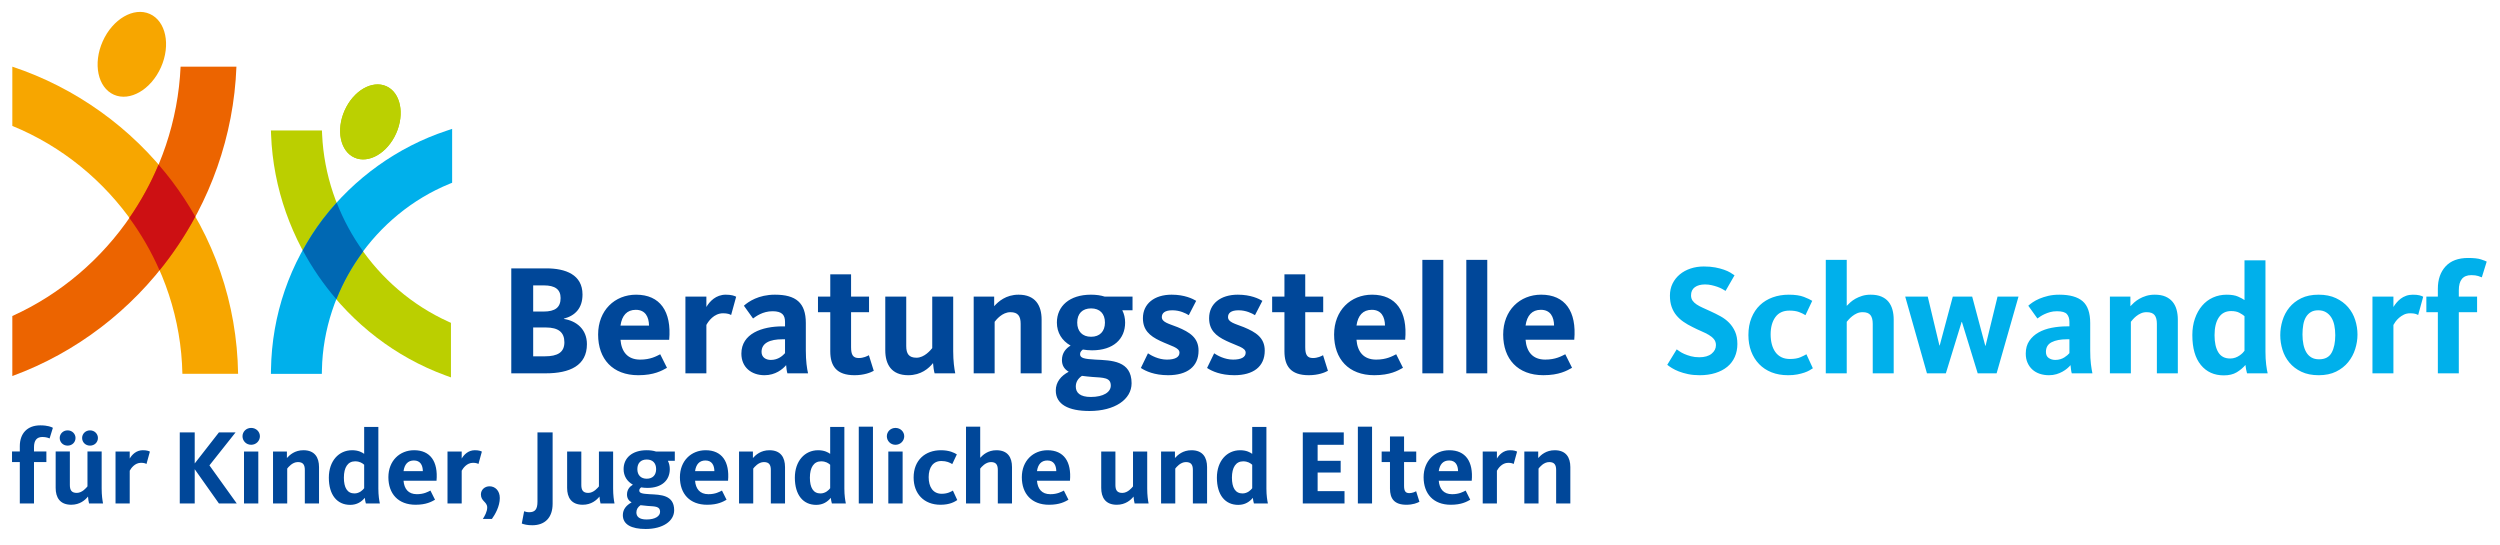 <?xml version="1.0" encoding="UTF-8" standalone="no"?><!DOCTYPE svg PUBLIC "-//W3C//DTD SVG 1.1//EN" "http://www.w3.org/Graphics/SVG/1.1/DTD/svg11.dtd"><svg width="100%" height="100%" viewBox="0 0 312 68" version="1.1" xmlns="http://www.w3.org/2000/svg" xmlns:xlink="http://www.w3.org/1999/xlink" xml:space="preserve" xmlns:serif="http://www.serif.com/" style="fill-rule:evenodd;clip-rule:evenodd;stroke-linejoin:round;stroke-miterlimit:2;"><rect id="logo" x="0" y="0" width="311.25" height="67.5" style="fill:none;"/><g id="logo1" serif:id="logo"><path d="M4.243,57.665l1.545,0l0,-1.318l-1.545,0l0,-0.533c0,-0.838 0.333,-1.278 1.052,-1.278c0.48,-0 0.786,0.133 0.893,0.186l0.412,-1.332c-0.159,-0.093 -0.625,-0.306 -1.571,-0.306c-1.651,-0 -2.557,1.039 -2.557,2.597l0,0.666l-0.972,0l-0,1.318l0.972,0l0,5.168l1.771,-0l0,-5.168Zm7.978,-3.009c-0,-0.506 -0.414,-0.946 -0.986,-0.946c-0.573,-0 -0.986,0.44 -0.986,0.946c0,0.532 0.413,0.958 0.986,0.958c0.572,0 0.986,-0.426 0.986,-0.958m-2.797,-0c-0,-0.506 -0.413,-0.946 -0.986,-0.946c-0.572,-0 -0.986,0.44 -0.986,0.946c0,0.532 0.414,0.958 0.986,0.958c0.573,0 0.986,-0.426 0.986,-0.958m-2.478,1.691l0,4.542c0,1.185 0.52,2.103 1.945,2.103c1.079,0 1.744,-0.586 2.091,-1.025c0.013,0.266 0.08,0.693 0.133,0.866l1.745,-0c-0.081,-0.386 -0.173,-1.039 -0.173,-1.865l-0,-4.621l-1.771,0l-0,4.355c-0.134,0.159 -0.653,0.812 -1.333,0.812c-0.639,-0 -0.865,-0.333 -0.865,-0.985l0,-4.182l-1.772,0Zm11.76,0.013c-0.147,-0.079 -0.399,-0.173 -0.879,-0.173c-0.826,-0 -1.358,0.56 -1.638,1.039l0,-0.879l-1.771,0l0,6.486l1.771,-0l0,-4.089c0.16,-0.293 0.626,-0.986 1.412,-0.986c0.372,0 0.573,0.081 0.679,0.147l0.426,-1.545Zm5.594,1.479l-0,-3.876l-1.865,0l-0,8.87l1.865,-0l-0,-4.275l3.022,4.275l2.225,-0l-3.41,-4.755l3.263,-4.115l-2.078,0l-3.022,3.876Zm8.136,-3.397c-0,-0.559 -0.466,-1.039 -1.093,-1.039c-0.626,0 -1.079,0.48 -1.079,1.039c0,0.573 0.453,1.066 1.079,1.066c0.627,0 1.093,-0.493 1.093,-1.066m-0.2,1.905l-1.785,0l-0,6.486l1.785,-0l-0,-6.486Zm7.578,6.486l-0,-4.541c-0,-1.199 -0.533,-2.105 -1.945,-2.105c-1.079,-0 -1.718,0.586 -2.064,0.972l0,-0.812l-1.732,0l0,6.486l1.771,-0l0,-4.355c0.134,-0.173 0.64,-0.813 1.333,-0.813c0.639,0 0.865,0.333 0.865,0.986l0,4.182l1.772,-0Zm1.224,-3.223c0,2.17 1.039,3.396 2.665,3.396c0.865,-0 1.425,-0.4 1.824,-0.879c0.013,0.2 0.08,0.546 0.133,0.706l1.745,-0c-0.081,-0.36 -0.187,-1.013 -0.187,-1.852l0,-7.698l-1.771,0l-0,3.357c-0.24,-0.173 -0.706,-0.453 -1.505,-0.453c-1.664,-0 -2.904,1.345 -2.904,3.423m1.878,-0c0,-1.279 0.493,-2.038 1.399,-2.038c0.573,0 0.906,0.226 1.132,0.426l-0,2.93c-0.147,0.2 -0.572,0.652 -1.212,0.652c-0.905,0 -1.319,-0.732 -1.319,-1.97m7.445,0.386l4.116,0c0.213,-2.397 -0.773,-3.809 -2.798,-3.809c-1.797,-0 -3.209,1.318 -3.209,3.369c0,2.065 1.225,3.436 3.396,3.436c1.332,0 1.998,-0.386 2.424,-0.626l-0.573,-1.145c-0.319,0.16 -0.812,0.453 -1.691,0.453c-1.079,0 -1.585,-0.679 -1.665,-1.678m0,-1.199c0.12,-0.852 0.546,-1.331 1.292,-1.331c0.813,-0 1.105,0.599 1.118,1.331l-2.41,-0Zm9.776,-2.437c-0.147,-0.079 -0.4,-0.173 -0.88,-0.173c-0.825,-0 -1.358,0.56 -1.638,1.039l0,-0.879l-1.771,0l0,6.486l1.771,-0l0,-4.089c0.16,-0.293 0.627,-0.986 1.412,-0.986c0.372,0 0.573,0.081 0.679,0.147l0.427,-1.545Zm2.238,5.793c0,-0.919 -0.586,-1.464 -1.279,-1.464c-0.599,-0 -1.079,0.426 -1.079,1.011c0,0.88 0.786,0.906 0.786,1.638c0,0.507 -0.32,1.079 -0.546,1.425l1.132,0c0.4,-0.558 0.986,-1.571 0.986,-2.61m6.592,0.706l-0,-8.896l-1.891,0l-0,8.643c-0,0.946 -0.293,1.319 -1.039,1.319c-0.24,0 -0.506,-0.067 -0.626,-0.12l-0.293,1.531c0.28,0.107 0.679,0.214 1.305,0.214c1.572,-0 2.544,-0.933 2.544,-2.691m1.81,-6.512l0,4.542c0,1.185 0.52,2.103 1.945,2.103c1.079,0 1.745,-0.586 2.091,-1.025c0.013,0.266 0.079,0.693 0.133,0.866l1.744,-0c-0.079,-0.386 -0.173,-1.039 -0.173,-1.865l-0,-4.621l-1.771,0l-0,4.355c-0.133,0.159 -0.653,0.812 -1.331,0.812c-0.64,-0 -0.867,-0.333 -0.867,-0.985l0,-4.182l-1.771,0Zm11.082,0c-0.333,-0.107 -0.719,-0.16 -1.159,-0.16c-1.798,-0 -2.876,0.959 -2.876,2.358c-0,0.852 0.425,1.531 1.158,1.943c-0.387,0.227 -0.733,0.613 -0.733,1.226c0,0.466 0.213,0.772 0.573,0.986c-0.652,0.346 -1.092,0.865 -1.092,1.584c-0,1.172 1.066,1.732 2.85,1.732c2.131,-0 3.556,-0.972 3.556,-2.344c0,-1.918 -1.704,-1.931 -3.05,-1.998c-0.932,-0.053 -1.305,-0.12 -1.305,-0.466c0,-0.186 0.133,-0.306 0.239,-0.386c0.24,0.039 0.493,0.067 0.773,0.067c1.811,-0 2.797,-0.96 2.797,-2.344c-0,-0.373 -0.08,-0.733 -0.24,-1.04l0.866,0l-0,-1.158l-2.357,0Zm-1.146,3.396c-0.732,-0 -1.172,-0.453 -1.172,-1.198c0,-0.76 0.44,-1.199 1.172,-1.199c0.732,-0 1.172,0.439 1.172,1.199c0,0.745 -0.44,1.198 -1.172,1.198m-0.772,3.303c0.28,0.04 0.572,0.066 0.879,0.093c0.945,0.066 1.558,0.04 1.558,0.733c0,0.545 -0.613,0.958 -1.691,0.958c-0.906,-0 -1.266,-0.359 -1.266,-0.879c0,-0.386 0.187,-0.679 0.52,-0.905m6.803,-3.05l4.116,0c0.213,-2.397 -0.772,-3.809 -2.797,-3.809c-1.798,-0 -3.21,1.318 -3.21,3.369c0,2.065 1.226,3.436 3.397,3.436c1.331,0 1.997,-0.386 2.424,-0.626l-0.573,-1.145c-0.32,0.16 -0.812,0.453 -1.692,0.453c-1.079,0 -1.584,-0.679 -1.665,-1.678m0,-1.199c0.12,-0.852 0.547,-1.331 1.292,-1.331c0.813,-0 1.106,0.599 1.12,1.331l-2.412,-0Zm11.227,4.036l0,-4.541c0,-1.199 -0.532,-2.105 -1.944,-2.105c-1.078,-0 -1.718,0.586 -2.064,0.972l0,-0.812l-1.731,0l-0,6.486l1.771,-0l-0,-4.355c0.133,-0.173 0.639,-0.813 1.332,-0.813c0.639,0 0.865,0.333 0.865,0.986l0,4.182l1.771,-0Zm1.226,-3.223c-0,2.17 1.038,3.396 2.663,3.396c0.866,-0 1.425,-0.4 1.825,-0.879c0.014,0.2 0.08,0.546 0.133,0.706l1.744,-0c-0.079,-0.36 -0.186,-1.013 -0.186,-1.852l-0,-7.698l-1.771,0l-0,3.357c-0.239,-0.173 -0.706,-0.453 -1.505,-0.453c-1.665,-0 -2.903,1.345 -2.903,3.423m1.877,-0c0,-1.279 0.494,-2.038 1.399,-2.038c0.573,0 0.906,0.226 1.132,0.426l-0,2.93c-0.146,0.2 -0.573,0.652 -1.212,0.652c-0.905,0 -1.319,-0.732 -1.319,-1.97m7.871,-6.366l-1.771,-0l-0,9.589l1.771,-0l-0,-9.589Zm3.902,1.198c-0,-0.559 -0.466,-1.039 -1.091,-1.039c-0.627,0 -1.079,0.48 -1.079,1.039c-0,0.573 0.452,1.066 1.079,1.066c0.625,0 1.091,-0.493 1.091,-1.066m-0.2,1.905l-1.785,0l0,6.486l1.785,-0l0,-6.486Zm6.82,6.059l-0.547,-1.185c-0.2,0.12 -0.652,0.4 -1.398,0.4c-1.105,-0 -1.625,-0.88 -1.625,-2.078c-0,-1.199 0.546,-2.011 1.585,-2.011c0.653,0 1.065,0.2 1.358,0.386l0.573,-1.212c-0.306,-0.199 -0.932,-0.519 -1.984,-0.519c-1.958,-0 -3.409,1.225 -3.409,3.41c-0,2.011 1.278,3.395 3.355,3.395c1.186,0 1.785,-0.386 2.092,-0.586m6.831,0.427l0,-4.541c0,-1.199 -0.519,-2.105 -1.944,-2.105c-1.066,-0 -1.691,0.586 -2.024,0.946l-0,-3.889l-1.772,-0l0,9.589l1.772,-0l-0,-4.355c0.133,-0.173 0.652,-0.813 1.344,-0.813c0.627,0 0.853,0.333 0.853,0.986l-0,4.182l1.771,-0Zm3.117,-2.837l4.115,0c0.213,-2.397 -0.773,-3.809 -2.797,-3.809c-1.798,-0 -3.209,1.318 -3.209,3.369c-0,2.065 1.224,3.436 3.396,3.436c1.332,0 1.997,-0.386 2.423,-0.626l-0.572,-1.145c-0.32,0.16 -0.813,0.453 -1.692,0.453c-1.078,0 -1.585,-0.679 -1.664,-1.678m-0,-1.199c0.12,-0.852 0.545,-1.331 1.292,-1.331c0.812,-0 1.105,0.599 1.118,1.331l-2.41,-0Zm8.017,-2.45l-0,4.542c-0,1.185 0.519,2.103 1.944,2.103c1.079,0 1.745,-0.586 2.091,-1.025c0.014,0.266 0.08,0.693 0.133,0.866l1.745,-0c-0.08,-0.386 -0.173,-1.039 -0.173,-1.865l-0,-4.621l-1.772,0l0,4.355c-0.133,0.159 -0.652,0.812 -1.331,0.812c-0.64,-0 -0.866,-0.333 -0.866,-0.985l-0,-4.182l-1.771,0Zm13.211,6.486l0,-4.541c0,-1.199 -0.532,-2.105 -1.944,-2.105c-1.079,-0 -1.719,0.586 -2.065,0.972l0,-0.812l-1.731,0l-0,6.486l1.771,-0l-0,-4.355c0.134,-0.173 0.639,-0.813 1.332,-0.813c0.639,0 0.865,0.333 0.865,0.986l0,4.182l1.772,-0Zm1.225,-3.223c0,2.17 1.038,3.396 2.664,3.396c0.865,-0 1.425,-0.4 1.824,-0.879c0.013,0.2 0.08,0.546 0.133,0.706l1.745,-0c-0.08,-0.36 -0.186,-1.013 -0.186,-1.852l-0,-7.698l-1.772,0l-0,3.357c-0.239,-0.173 -0.705,-0.453 -1.505,-0.453c-1.664,-0 -2.903,1.345 -2.903,3.423m1.877,-0c0,-1.279 0.494,-2.038 1.399,-2.038c0.573,0 0.906,0.226 1.132,0.426l-0,2.93c-0.146,0.2 -0.572,0.652 -1.212,0.652c-0.905,0 -1.319,-0.732 -1.319,-1.97m14.051,3.223l0,-1.545l-3.356,-0l-0,-2.318l2.876,0l0,-1.465l-2.876,0l-0,-1.997l3.262,0l0,-1.545l-5.114,0l0,8.87l5.208,-0Zm3.436,-9.589l-1.771,-0l0,9.589l1.771,-0l0,-9.589Zm2.237,4.421l-0,3.303c-0,1.239 0.519,2.024 2.051,2.024c0.812,0 1.359,-0.226 1.625,-0.373l-0.413,-1.318c-0.134,0.08 -0.466,0.24 -0.853,0.24c-0.492,0 -0.652,-0.28 -0.652,-0.919l-0,-2.957l1.519,0l-0,-1.318l-1.519,0l-0,-1.878l-1.758,0l-0,1.878l-1.039,0l0,1.318l1.039,0Zm6.088,2.331l4.115,0c0.214,-2.397 -0.773,-3.809 -2.797,-3.809c-1.798,-0 -3.209,1.318 -3.209,3.369c0,2.065 1.225,3.436 3.396,3.436c1.331,0 1.998,-0.386 2.423,-0.626l-0.572,-1.145c-0.319,0.16 -0.812,0.453 -1.692,0.453c-1.078,0 -1.584,-0.679 -1.664,-1.678m0,-1.199c0.12,-0.852 0.546,-1.331 1.292,-1.331c0.812,-0 1.105,0.599 1.118,1.331l-2.41,-0Zm9.775,-2.437c-0.147,-0.079 -0.4,-0.173 -0.879,-0.173c-0.826,-0 -1.358,0.56 -1.638,1.039l0,-0.879l-1.772,0l0,6.486l1.772,-0l0,-4.089c0.16,-0.293 0.626,-0.986 1.411,-0.986c0.373,0 0.573,0.081 0.68,0.147l0.426,-1.545Zm6.646,6.473l-0,-4.541c-0,-1.199 -0.533,-2.105 -1.945,-2.105c-1.079,-0 -1.718,0.586 -2.064,0.972l-0,-0.812l-1.732,0l0,6.486l1.772,-0l0,-4.355c0.133,-0.173 0.64,-0.813 1.331,-0.813c0.64,0 0.867,0.333 0.867,0.986l-0,4.182l1.771,-0Z" style="fill:#004799;fill-rule:nonzero;"/><path d="M73.248,42.952c-0,-1.869 -1.318,-2.911 -2.872,-3.147l0,-0.039c1.416,-0.374 2.321,-1.317 2.321,-3.01c0,-2.477 -2.105,-3.264 -4.523,-3.264l-4.366,0l-0,13.098l4.307,0c2.989,0 5.133,-0.963 5.133,-3.638m-3.285,-5.762c-0,1.16 -0.649,1.691 -2.143,1.691l-1.279,-0l-0,-3.265l1.338,-0c1.376,-0 2.084,0.492 2.084,1.574m0.472,5.526c0,1.258 -0.845,1.751 -2.439,1.751l-1.455,-0l-0,-3.6l1.574,0c1.612,0 2.32,0.63 2.32,1.849m7.002,-0.314l6.078,-0c0.314,-3.541 -1.141,-5.626 -4.131,-5.626c-2.654,0 -4.739,1.948 -4.739,4.976c-0,3.049 1.809,5.074 5.015,5.074c1.967,0 2.95,-0.569 3.579,-0.924l-0.845,-1.691c-0.472,0.236 -1.2,0.668 -2.498,0.668c-1.593,0 -2.34,-1.002 -2.459,-2.477m0,-1.771c0.178,-1.259 0.807,-1.966 1.909,-1.966c1.199,-0 1.632,0.885 1.651,1.966l-3.56,0Zm14.436,-3.598c-0.216,-0.119 -0.59,-0.257 -1.298,-0.257c-1.219,0 -2.006,0.827 -2.419,1.535l0,-1.298l-2.616,-0l0,9.577l2.616,0l0,-6.038c0.236,-0.432 0.925,-1.455 2.085,-1.455c0.551,0 0.846,0.118 1.003,0.217l0.629,-2.281Zm8.97,9.557c-0.138,-0.609 -0.276,-1.533 -0.276,-2.832l0,-3.441c0,-2.537 -1.238,-3.541 -3.854,-3.541c-2.046,0 -3.305,0.866 -3.875,1.378l1.141,1.592c0.354,-0.255 1.2,-0.905 2.439,-0.905c1.22,0 1.553,0.512 1.553,1.338l0,0.551l-0.333,-0c-2.538,-0 -5.115,0.905 -5.115,3.402c0,1.711 1.259,2.694 2.892,2.694c1.357,0 2.261,-0.747 2.694,-1.258c0.02,0.295 0.079,0.786 0.157,1.022l2.577,0Zm-2.872,-2.517c-0.275,0.295 -0.826,0.846 -1.769,0.846c-0.59,-0 -1.161,-0.295 -1.161,-1.003c0,-1.121 1.062,-1.574 2.597,-1.574l0.333,0l0,1.731Zm5.646,-5.113l0,4.877c0,1.83 0.767,2.989 3.028,2.989c1.2,0 2.007,-0.333 2.4,-0.55l-0.61,-1.947c-0.196,0.118 -0.687,0.354 -1.258,0.354c-0.728,-0 -0.964,-0.413 -0.964,-1.357l0,-4.366l2.242,-0l0,-1.947l-2.242,-0l0,-2.774l-2.596,0l0,2.774l-1.534,-0l-0,1.947l1.534,-0Zm6.865,-1.947l-0,6.706c-0,1.75 0.766,3.107 2.871,3.107c1.594,0 2.577,-0.865 3.088,-1.514c0.019,0.393 0.118,1.023 0.197,1.278l2.576,0c-0.118,-0.57 -0.255,-1.533 -0.255,-2.753l-0,-6.824l-2.616,-0l-0,6.431c-0.197,0.235 -0.964,1.199 -1.968,1.199c-0.943,0 -1.277,-0.491 -1.277,-1.455l-0,-6.175l-2.616,-0Zm19.51,9.577l-0,-6.706c-0,-1.77 -0.787,-3.108 -2.872,-3.108c-1.593,0 -2.537,0.866 -3.048,1.436l0,-1.199l-2.557,-0l-0,9.577l2.615,0l0,-6.43c0.198,-0.256 0.945,-1.2 1.967,-1.2c0.944,-0 1.279,0.491 1.279,1.455l-0,6.175l2.616,0Zm7.866,-9.577c-0.491,-0.158 -1.062,-0.237 -1.711,-0.237c-2.654,0 -4.248,1.416 -4.248,3.481c0,1.259 0.63,2.262 1.711,2.872c-0.57,0.334 -1.081,0.905 -1.081,1.809c-0,0.689 0.314,1.141 0.845,1.456c-0.964,0.511 -1.612,1.279 -1.612,2.34c-0,1.731 1.573,2.557 4.208,2.557c3.147,0 5.252,-1.436 5.252,-3.461c-0,-2.832 -2.518,-2.852 -4.505,-2.951c-1.376,-0.078 -1.927,-0.176 -1.927,-0.688c0,-0.275 0.197,-0.452 0.354,-0.57c0.355,0.058 0.728,0.098 1.141,0.098c2.675,-0 4.13,-1.416 4.13,-3.462c0,-0.55 -0.118,-1.081 -0.354,-1.533l1.278,-0l0,-1.711l-3.481,-0Zm-1.691,5.015c-1.082,-0 -1.731,-0.669 -1.731,-1.771c-0,-1.121 0.649,-1.769 1.731,-1.769c1.082,0 1.73,0.648 1.73,1.769c0,1.102 -0.648,1.771 -1.73,1.771m-1.141,4.877c0.413,0.059 0.846,0.099 1.298,0.138c1.397,0.098 2.302,0.059 2.302,1.082c-0,0.806 -0.905,1.416 -2.499,1.416c-1.337,-0 -1.868,-0.531 -1.868,-1.298c0,-0.57 0.276,-1.003 0.767,-1.338m14.553,-3.147c-0,-1.612 -1.101,-2.301 -2.616,-2.93c-1.101,-0.433 -1.967,-0.61 -1.967,-1.258c0,-0.512 0.393,-0.846 1.318,-0.846c0.924,-0 1.671,0.373 2.045,0.61l0.925,-1.79c-0.433,-0.256 -1.436,-0.768 -3.069,-0.768c-2.163,0 -3.579,1.141 -3.579,2.931c0,1.455 0.806,2.203 2.144,2.832c1.357,0.649 2.419,0.827 2.419,1.475c-0,0.57 -0.571,0.865 -1.573,0.865c-1.063,0 -1.987,-0.531 -2.36,-0.786l-0.886,1.829c0.591,0.393 1.692,0.904 3.403,0.904c2.36,0 3.796,-1.062 3.796,-3.068m8.26,0c-0,-1.612 -1.101,-2.301 -2.616,-2.93c-1.101,-0.433 -1.967,-0.61 -1.967,-1.258c0,-0.512 0.394,-0.846 1.318,-0.846c0.924,-0 1.672,0.373 2.045,0.61l0.925,-1.79c-0.433,-0.256 -1.436,-0.768 -3.068,-0.768c-2.164,0 -3.58,1.141 -3.58,2.931c0,1.455 0.806,2.203 2.144,2.832c1.357,0.649 2.419,0.827 2.419,1.475c-0,0.57 -0.571,0.865 -1.573,0.865c-1.063,0 -1.986,-0.531 -2.36,-0.786l-0.885,1.829c0.59,0.393 1.691,0.904 3.402,0.904c2.36,0 3.796,-1.062 3.796,-3.068m2.458,-4.798l-0,4.877c-0,1.83 0.767,2.989 3.029,2.989c1.2,0 2.006,-0.333 2.4,-0.55l-0.61,-1.947c-0.197,0.118 -0.689,0.354 -1.259,0.354c-0.727,-0 -0.964,-0.413 -0.964,-1.357l-0,-4.366l2.243,-0l-0,-1.947l-2.243,-0l-0,-2.774l-2.596,0l-0,2.774l-1.534,-0l0,1.947l1.534,-0Zm8.991,3.442l6.077,-0c0.315,-3.541 -1.141,-5.626 -4.131,-5.626c-2.655,0 -4.739,1.948 -4.739,4.976c-0,3.049 1.809,5.074 5.015,5.074c1.966,0 2.95,-0.569 3.58,-0.924l-0.846,-1.691c-0.473,0.236 -1.2,0.668 -2.498,0.668c-1.593,0 -2.341,-1.002 -2.458,-2.477m-0,-1.771c0.176,-1.259 0.806,-1.966 1.907,-1.966c1.2,-0 1.633,0.885 1.652,1.966l-3.559,0Zm10.836,-8.201l-2.616,0l0,14.161l2.616,0l-0,-14.161Zm5.486,0l-2.616,0l-0,14.161l2.616,0l-0,-14.161Zm4.778,9.972l6.078,-0c0.315,-3.541 -1.141,-5.626 -4.131,-5.626c-2.655,0 -4.739,1.948 -4.739,4.976c-0,3.049 1.809,5.074 5.015,5.074c1.966,0 2.95,-0.569 3.579,-0.924l-0.845,-1.691c-0.473,0.236 -1.2,0.668 -2.498,0.668c-1.593,0 -2.341,-1.002 -2.459,-2.477m0,-1.771c0.177,-1.259 0.807,-1.966 1.908,-1.966c1.2,-0 1.633,0.885 1.652,1.966l-3.56,0Z" style="fill:#004799;fill-rule:nonzero;"/><g><path d="M14.208,11.817c2.008,0.894 4.64,-0.638 5.88,-3.421c1.239,-2.782 0.616,-5.763 -1.392,-6.657c-2.007,-0.893 -4.64,0.638 -5.879,3.421c-1.239,2.783 -0.616,5.763 1.391,6.657Z" style="fill:#f7a600;"/><path d="M1.538,15.714l-0,-7.393c7.846,2.594 14.876,7.612 19.89,14.236c5.297,6.997 8.15,15.315 8.287,24.091l-6.952,0c-0.271,-13.606 -8.77,-25.842 -21.225,-30.934" style="fill:#f7a600;fill-rule:nonzero;"/><path d="M29.507,8.321c-0.659,17.336 -11.85,32.702 -27.969,38.608l-0,-7.491c12.124,-5.485 20.384,-17.564 21,-31.117l6.969,0Z" style="fill:#ec6400;"/><path d="M16.141,27.198c1.439,-2.079 2.667,-4.307 3.648,-6.656c0.566,0.655 1.116,1.324 1.639,2.015c1.089,1.438 2.069,2.936 2.95,4.478c-1.28,2.372 -2.777,4.616 -4.469,6.704c-1.015,-2.317 -2.28,-4.509 -3.768,-6.541" style="fill:#cd1013;fill-rule:nonzero;"/><path d="M44.241,19.668c1.776,0.79 4.103,-0.563 5.198,-3.024c1.096,-2.46 0.545,-5.094 -1.23,-5.885c-1.775,-0.79 -4.102,0.564 -5.198,3.024c-1.095,2.46 -0.545,5.096 1.23,5.885" style="fill:#bbcf00;fill-rule:nonzero;"/><path d="M44.241,19.668c1.776,0.79 4.103,-0.563 5.198,-3.024c1.096,-2.46 0.545,-5.094 -1.23,-5.885c-1.775,-0.79 -4.102,0.564 -5.198,3.024c-1.095,2.46 -0.545,5.096 1.23,5.885Z" style="fill:#bbd001;"/><path d="M56.278,47.099l-0.695,-0.254c-12.502,-4.582 -21.244,-16.648 -21.752,-30.025l-0.021,-0.537l6.367,-0l0.022,0.494c0.459,10.071 6.65,19.247 15.775,23.376l0.304,0.138l-0,6.808Z" style="fill:#bbcf00;fill-rule:nonzero;"/><path d="M40.166,46.661l-6.356,-0l0.009,-0.525c0.107,-6.833 2.338,-13.316 6.45,-18.749c3.88,-5.128 9.377,-9.062 15.478,-11.077l0.679,-0.225l-0,6.723l-0.321,0.131c-9.328,3.813 -15.728,13.143 -15.929,23.215l-0.01,0.507Z" style="fill:#00b0eb;fill-rule:nonzero;"/><path d="M45.329,31.372c-1.351,-1.876 -2.466,-3.919 -3.309,-6.083c-0.611,0.676 -1.201,1.371 -1.751,2.098c-0.931,1.23 -1.752,2.52 -2.487,3.851c1.172,2.186 2.582,4.235 4.197,6.112c0.848,-2.132 1.981,-4.141 3.35,-5.978" style="fill:#0068b3;fill-rule:nonzero;"/></g></g><path id="Schwandorf" d="M273.603,41.831c0,-0.76 0.108,-1.452 0.325,-2.075c0.216,-0.622 0.514,-1.157 0.894,-1.602c0.381,-0.446 0.833,-0.787 1.357,-1.023c0.525,-0.236 1.095,-0.354 1.711,-0.354c0.59,-0 1.063,0.079 1.417,0.236c0.354,0.157 0.622,0.301 0.806,0.433l-0,-4.957l2.616,0l-0,11.368c-0,0.629 0.029,1.177 0.088,1.642c0.059,0.466 0.121,0.829 0.187,1.092l-2.576,-0c-0.04,-0.118 -0.079,-0.285 -0.118,-0.502c-0.04,-0.216 -0.066,-0.396 -0.079,-0.541c-0.302,0.354 -0.666,0.659 -1.092,0.915c-0.426,0.256 -0.96,0.383 -1.603,0.383c-1.206,0 -2.163,-0.432 -2.871,-1.298c-0.708,-0.865 -1.062,-2.104 -1.062,-3.717Zm-56.779,1.102c0,0.59 -0.108,1.127 -0.324,1.612c-0.216,0.485 -0.528,0.895 -0.934,1.23c-0.407,0.334 -0.902,0.593 -1.485,0.776c-0.584,0.184 -1.236,0.276 -1.957,0.276c-0.538,-0 -1.023,-0.046 -1.455,-0.138c-0.433,-0.092 -0.817,-0.203 -1.151,-0.334c-0.334,-0.131 -0.623,-0.272 -0.865,-0.423c-0.243,-0.151 -0.436,-0.285 -0.58,-0.403l1.18,-1.928c0.078,0.053 0.196,0.135 0.354,0.246c0.157,0.112 0.354,0.22 0.59,0.325c0.236,0.105 0.511,0.2 0.826,0.285c0.314,0.085 0.662,0.128 1.042,0.128c0.669,-0 1.183,-0.148 1.544,-0.443c0.36,-0.295 0.541,-0.652 0.541,-1.072c-0,-0.288 -0.082,-0.534 -0.246,-0.737c-0.164,-0.203 -0.38,-0.384 -0.649,-0.541c-0.269,-0.157 -0.58,-0.311 -0.934,-0.462c-0.354,-0.151 -0.721,-0.325 -1.102,-0.521c-0.406,-0.197 -0.78,-0.413 -1.121,-0.649c-0.341,-0.236 -0.636,-0.505 -0.885,-0.807c-0.249,-0.301 -0.446,-0.652 -0.59,-1.052c-0.144,-0.4 -0.216,-0.869 -0.216,-1.406c-0,-0.564 0.111,-1.069 0.334,-1.515c0.223,-0.445 0.525,-0.826 0.905,-1.14c0.38,-0.315 0.826,-0.557 1.337,-0.728c0.512,-0.17 1.062,-0.256 1.652,-0.256c0.538,0 1.013,0.04 1.426,0.118c0.413,0.079 0.777,0.174 1.092,0.286c0.314,0.111 0.577,0.229 0.786,0.354c0.21,0.124 0.387,0.239 0.531,0.344l-1.121,1.947c-0.118,-0.079 -0.262,-0.164 -0.432,-0.256c-0.171,-0.092 -0.367,-0.177 -0.59,-0.256c-0.223,-0.078 -0.466,-0.147 -0.728,-0.206c-0.262,-0.059 -0.531,-0.089 -0.806,-0.089c-0.538,0 -0.964,0.115 -1.279,0.345c-0.314,0.229 -0.472,0.567 -0.472,1.013c0,0.262 0.063,0.481 0.187,0.658c0.125,0.177 0.295,0.338 0.511,0.482c0.217,0.144 0.472,0.282 0.768,0.413c0.295,0.131 0.612,0.276 0.953,0.433c0.433,0.197 0.853,0.406 1.259,0.629c0.406,0.223 0.764,0.492 1.072,0.807c0.308,0.314 0.557,0.685 0.747,1.111c0.19,0.426 0.285,0.941 0.285,1.544Zm77.39,-1.18c0,0.603 -0.095,1.206 -0.285,1.809c-0.19,0.603 -0.482,1.147 -0.875,1.632c-0.394,0.485 -0.895,0.879 -1.505,1.18c-0.609,0.302 -1.334,0.453 -2.173,0.453c-0.839,-0 -1.56,-0.145 -2.163,-0.433c-0.603,-0.288 -1.102,-0.669 -1.495,-1.141c-0.393,-0.472 -0.682,-1.006 -0.865,-1.603c-0.184,-0.596 -0.276,-1.202 -0.276,-1.819c0,-0.616 0.092,-1.226 0.276,-1.829c0.183,-0.603 0.468,-1.144 0.855,-1.622c0.387,-0.479 0.882,-0.866 1.485,-1.161c0.603,-0.295 1.324,-0.442 2.163,-0.442c0.839,-0 1.564,0.144 2.174,0.433c0.609,0.288 1.114,0.665 1.514,1.13c0.4,0.466 0.695,0.997 0.885,1.593c0.19,0.597 0.285,1.203 0.285,1.82Zm-35.656,4.838c-0.04,-0.118 -0.072,-0.282 -0.099,-0.492c-0.026,-0.21 -0.045,-0.387 -0.059,-0.531c-0.104,0.131 -0.242,0.269 -0.413,0.413c-0.17,0.144 -0.367,0.279 -0.59,0.403c-0.222,0.125 -0.475,0.23 -0.757,0.315c-0.282,0.085 -0.593,0.128 -0.934,0.128c-0.406,-0 -0.787,-0.059 -1.141,-0.177c-0.354,-0.118 -0.658,-0.292 -0.914,-0.521c-0.256,-0.23 -0.459,-0.512 -0.61,-0.846c-0.151,-0.335 -0.226,-0.718 -0.226,-1.151c0,-0.629 0.148,-1.16 0.443,-1.593c0.295,-0.432 0.681,-0.783 1.16,-1.052c0.478,-0.269 1.026,-0.462 1.642,-0.58c0.616,-0.118 1.239,-0.177 1.868,-0.177l0.335,-0l-0,-0.551c-0,-0.419 -0.105,-0.747 -0.315,-0.983c-0.21,-0.236 -0.623,-0.354 -1.239,-0.354c-0.315,-0 -0.6,0.036 -0.855,0.108c-0.256,0.072 -0.489,0.157 -0.699,0.256c-0.209,0.098 -0.386,0.196 -0.531,0.295c-0.144,0.098 -0.262,0.18 -0.354,0.246l-1.14,-1.593c0.144,-0.132 0.331,-0.276 0.56,-0.433c0.23,-0.157 0.505,-0.305 0.826,-0.443c0.321,-0.137 0.689,-0.255 1.102,-0.354c0.413,-0.098 0.875,-0.147 1.386,-0.147c1.311,-0 2.281,0.272 2.911,0.816c0.629,0.544 0.944,1.452 0.944,2.724l-0,3.442c-0,0.655 0.029,1.216 0.088,1.681c0.059,0.466 0.122,0.849 0.187,1.151l-2.576,-0Zm-32.313,-0.63c-0.118,0.079 -0.262,0.168 -0.433,0.266c-0.17,0.098 -0.38,0.19 -0.629,0.275c-0.249,0.085 -0.541,0.161 -0.875,0.226c-0.335,0.066 -0.718,0.099 -1.151,0.099c-0.773,-0 -1.465,-0.122 -2.075,-0.364c-0.609,-0.243 -1.127,-0.587 -1.553,-1.033c-0.426,-0.445 -0.754,-0.973 -0.984,-1.583c-0.229,-0.61 -0.344,-1.288 -0.344,-2.035c0,-0.8 0.128,-1.515 0.384,-2.144c0.255,-0.629 0.606,-1.157 1.052,-1.583c0.446,-0.426 0.977,-0.751 1.593,-0.974c0.616,-0.223 1.285,-0.334 2.006,-0.334c0.787,-0 1.416,0.092 1.888,0.275c0.472,0.184 0.819,0.348 1.042,0.492l-0.845,1.79c-0.223,-0.145 -0.492,-0.276 -0.807,-0.394c-0.314,-0.118 -0.714,-0.177 -1.199,-0.177c-0.774,0 -1.357,0.272 -1.751,0.816c-0.393,0.545 -0.59,1.262 -0.59,2.154c0,0.446 0.049,0.855 0.148,1.229c0.098,0.374 0.245,0.698 0.442,0.974c0.197,0.275 0.446,0.488 0.748,0.639c0.301,0.151 0.655,0.226 1.062,0.226c0.55,-0 0.996,-0.075 1.337,-0.226c0.341,-0.151 0.583,-0.272 0.728,-0.364l0.806,1.75Zm75.541,-6.647c-0.079,-0.053 -0.197,-0.102 -0.354,-0.148c-0.157,-0.045 -0.374,-0.068 -0.649,-0.068c-0.289,-0 -0.548,0.055 -0.777,0.167c-0.229,0.111 -0.433,0.246 -0.61,0.403c-0.177,0.157 -0.324,0.318 -0.442,0.482c-0.118,0.164 -0.203,0.298 -0.256,0.403l0,6.038l-2.616,-0l0,-9.578l2.616,-0l0,1.298c0.105,-0.171 0.233,-0.348 0.384,-0.531c0.15,-0.184 0.324,-0.351 0.521,-0.502c0.197,-0.15 0.423,-0.272 0.678,-0.363c0.256,-0.092 0.535,-0.138 0.836,-0.138c0.354,-0 0.633,0.026 0.836,0.079c0.203,0.052 0.357,0.111 0.462,0.177l-0.629,2.281Zm-32.608,7.277l-0,-6.176c-0,-0.485 -0.095,-0.849 -0.285,-1.091c-0.19,-0.243 -0.521,-0.364 -0.993,-0.364c-0.263,-0 -0.502,0.049 -0.718,0.147c-0.217,0.099 -0.41,0.217 -0.58,0.354c-0.171,0.138 -0.312,0.272 -0.423,0.404c-0.112,0.131 -0.194,0.229 -0.246,0.295l-0,6.431l-2.616,-0l0,-9.578l2.557,-0l-0,1.2c0.131,-0.145 0.288,-0.299 0.472,-0.463c0.184,-0.164 0.4,-0.318 0.649,-0.462c0.249,-0.144 0.534,-0.265 0.855,-0.364c0.322,-0.098 0.679,-0.147 1.072,-0.147c0.525,-0 0.967,0.079 1.328,0.236c0.36,0.157 0.655,0.374 0.885,0.649c0.229,0.275 0.396,0.603 0.501,0.983c0.105,0.38 0.158,0.793 0.158,1.239l-0,6.707l-2.616,-0Zm37.682,-0l-2.616,-0l0,-7.631l-1.435,-0l-0,-1.947l1.435,-0l0,-0.983c0,-1.154 0.322,-2.082 0.964,-2.783c0.642,-0.702 1.58,-1.053 2.812,-1.053c0.708,0 1.243,0.059 1.603,0.177c0.361,0.118 0.6,0.21 0.718,0.276l-0.61,1.966c-0.078,-0.039 -0.229,-0.095 -0.452,-0.167c-0.223,-0.072 -0.511,-0.108 -0.865,-0.108c-1.036,0 -1.554,0.629 -1.554,1.888l-0,0.787l2.281,-0l0,1.947l-2.281,-0l-0,7.631Zm-73.142,-0l0,-6.176c0,-0.485 -0.095,-0.849 -0.285,-1.091c-0.19,-0.243 -0.514,-0.364 -0.973,-0.364c-0.263,-0 -0.502,0.049 -0.718,0.147c-0.216,0.099 -0.41,0.217 -0.58,0.354c-0.171,0.138 -0.315,0.272 -0.433,0.404c-0.118,0.131 -0.203,0.229 -0.256,0.295l0,6.431l-2.615,-0l-0,-14.161l2.615,0l0,5.743c0.118,-0.131 0.269,-0.278 0.453,-0.442c0.183,-0.164 0.396,-0.315 0.639,-0.453c0.242,-0.137 0.521,-0.255 0.836,-0.354c0.314,-0.098 0.668,-0.147 1.062,-0.147c0.524,-0 0.97,0.079 1.337,0.236c0.367,0.157 0.662,0.374 0.885,0.649c0.223,0.275 0.387,0.603 0.492,0.983c0.105,0.38 0.157,0.793 0.157,1.239l0,6.707l-2.616,-0Zm15.459,-0l-2.36,-0l-1.967,-6.412l-0.039,0l-1.967,6.412l-2.36,-0l-2.714,-9.578l2.812,-0l1.456,6.097l0.039,-0l1.632,-6.097l2.419,-0l1.633,6.136l0.039,-0l1.495,-6.136l2.615,-0l-2.733,9.578Zm9.086,-4.248l-0.335,-0c-0.773,-0 -1.399,0.121 -1.878,0.363c-0.478,0.243 -0.718,0.646 -0.718,1.21c0,0.354 0.118,0.61 0.354,0.767c0.236,0.157 0.505,0.236 0.807,0.236c0.236,-0 0.449,-0.03 0.639,-0.089c0.19,-0.059 0.357,-0.134 0.501,-0.226c0.145,-0.091 0.269,-0.183 0.374,-0.275c0.105,-0.092 0.19,-0.177 0.256,-0.256l-0,-1.73Zm33.178,-0.512c0,-0.446 -0.039,-0.859 -0.118,-1.239c-0.079,-0.38 -0.206,-0.708 -0.383,-0.983c-0.177,-0.275 -0.4,-0.492 -0.669,-0.649c-0.269,-0.157 -0.587,-0.236 -0.954,-0.236c-0.367,-0 -0.675,0.075 -0.924,0.226c-0.249,0.151 -0.453,0.357 -0.61,0.62c-0.157,0.262 -0.269,0.58 -0.334,0.953c-0.066,0.374 -0.099,0.784 -0.099,1.23c0,0.445 0.04,0.858 0.118,1.239c0.079,0.38 0.2,0.708 0.364,0.983c0.164,0.275 0.377,0.488 0.639,0.639c0.263,0.151 0.577,0.226 0.944,0.226c0.748,0 1.272,-0.275 1.574,-0.826c0.301,-0.55 0.452,-1.278 0.452,-2.183Zm-15.065,0c0,0.918 0.157,1.633 0.472,2.144c0.315,0.511 0.806,0.767 1.475,0.767c0.236,-0 0.453,-0.036 0.649,-0.108c0.197,-0.072 0.371,-0.161 0.521,-0.266c0.151,-0.105 0.279,-0.209 0.384,-0.314c0.105,-0.105 0.183,-0.197 0.236,-0.276l-0,-4.326c-0.171,-0.145 -0.387,-0.286 -0.649,-0.423c-0.262,-0.138 -0.603,-0.207 -1.023,-0.207c-0.669,0 -1.18,0.266 -1.534,0.797c-0.354,0.531 -0.531,1.268 -0.531,2.212Z" style="fill:#00b0eb;fill-rule:nonzero;"/></svg>